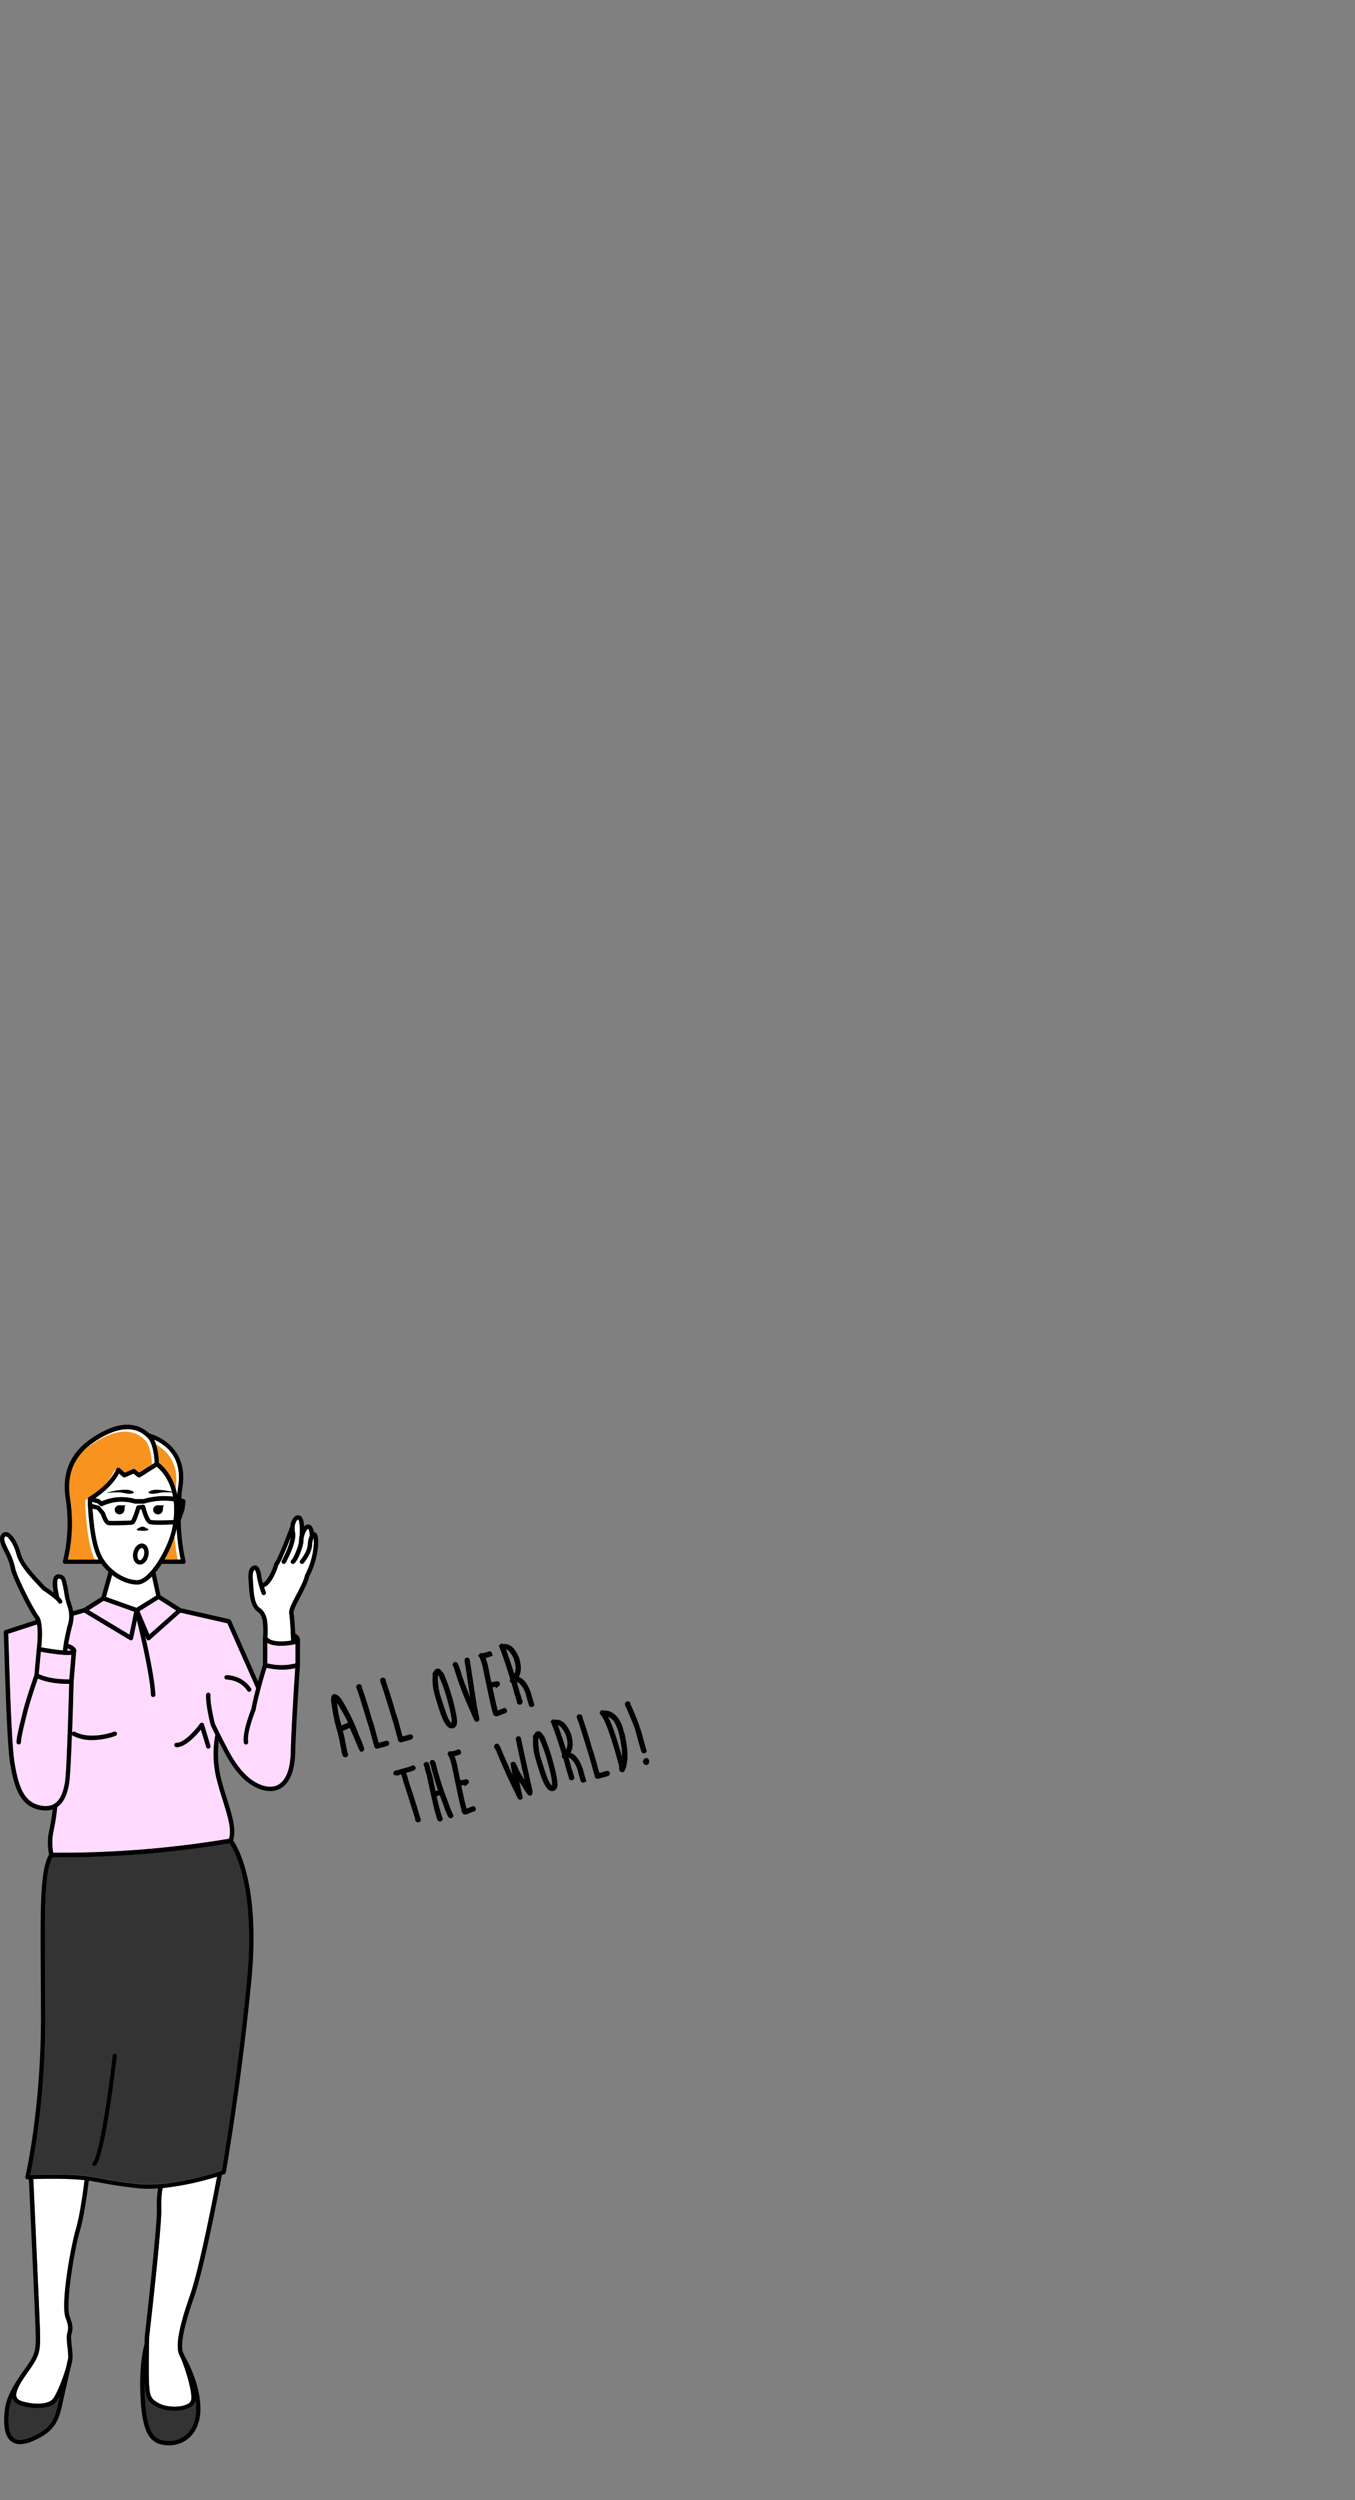 <svg xmlns="http://www.w3.org/2000/svg" xmlns:xlink="http://www.w3.org/1999/xlink" width="761.291" height="1403.857" viewBox="0 0 761.291 1403.857">
  <rect x="0" y="0" width="761.291" height="1403.857" fill="#808080" stroke="none"/>
  <g id="img_04" transform="translate(-50 -5130)">
    <g id="the_world_" data-name="the world!" transform="translate(237.014 6053.95)">
      <path d="M.81,28.3h.1q1.53.25,3.24,2.76A107.5,107.5,0,0,1,13.81,51.1a39.69,39.69,0,0,1,2.82,7.1c0,.23-.21.39-.57.49q-.58-.64-3.22-7.33c-.27-.46-1.17-2.5-2.68-6.11l-.77.1q-5.06,1.89-4.91,2.46l1,3.73,1.76,9.09a1.22,1.22,0,0,1,.39.57.963.963,0,0,1-.32.55c-.56.15-.93-.13-1.12-.83q-2-10.35-2.56-12.41c-.3-.87-.57-1.75-.82-2.64A113.247,113.247,0,0,1,0,30.92C-.08,29.34.18,28.47.81,28.3Zm.34,1.28A59,59,0,0,0,3.52,43.87a11.84,11.84,0,0,0,.54,2.36l.08.31a22.67,22.67,0,0,1,5.61-2.42V44q-.8-2.93-7-13C2,30.09,1.49,29.63,1.15,29.58Z" stroke="#000" stroke-width="2"/>
      <path d="M14.66,22.73h.1a.881.881,0,0,1,.49.28c.08.32.06.5-.07.54l.15.16Q18.84,34,20.79,41.19a57.622,57.622,0,0,1,2,6.36l2.26,8.37,5.19-1.41a.544.544,0,0,1,.37.21l.07.29c.07.26-.44.53-1.53.83L24.76,57a.794.794,0,0,1-.49-.28l-.15-.57c-.13-.45-.15-.68-.09-.7l-.41-1.13-1.89-7q-3.81-12.55-6.47-20.84l-1.14-3.1A.65.65,0,0,1,14.66,22.73Z" stroke="#000" stroke-width="2"/>
      <path d="M28.05,19.11h.09a.829.829,0,0,1,.49.29.317.317,0,0,1-.06.53l.15.16Q32.23,30.4,34.17,37.6a56.209,56.209,0,0,1,2,6.36l2.26,8.37,5.19-1.4a.39.39,0,0,1,.37.21l.08.28c.07.26-.44.54-1.53.83l-4.42,1.2a.852.852,0,0,1-.49-.28l-.16-.58c-.12-.45-.15-.68-.08-.7L37,50.73l-1.9-7q-3.8-12.57-6.45-20.86l-1.15-3.1a.66.66,0,0,1,.55-.66Z" stroke="#000" stroke-width="2"/>
      <path d="M58.25,14.25,59,14c.48-.13,1.34.77,2.59,2.7a110.243,110.243,0,0,1,4.8,14q3,11.115,2.22,13.54-.51,1.06-1.11,1.23l-.39.1q-2.61.7-5.62-7.45-1.07-3.15-2.86-9l-.49-1.83a28.54,28.54,0,0,1-1-10.88A.72.72,0,0,1,57,16Zm.83,13q3,9.69,4.38,13.15c1.39,3.07,2.59,4.46,3.6,4.19Q69,44,65.51,31.17l-.06-.2a90.49,90.49,0,0,0-5-14.23c-.86-1.14-1.38-1.69-1.58-1.63h-.09q-1.44,1.57-.28,9.26Z" stroke="#000" stroke-width="2"/>
      <path d="M75.12,7.93l.38-.1c.1,0,.23.08.4.31L80,34.68c1,4.62,1.41,6.94,1.26,7l-.16.15-.29.08c-.31.08-1.15-1.65-2.54-5.19A179.625,179.625,0,0,1,68.89,12l-.63-1.17a.852.852,0,0,1,.28-.49l.2-.05c.57-.16,1.54,2.26,2.89,7.26Q76.57,31,79.37,37h.09q-.52-2-4-25.63C75,9.15,74.86,8,75.12,7.93Z" stroke="#000" stroke-width="2"/>
      <path d="M83.24,5.33a6.5,6.5,0,0,0,2.32-.22c1.26-.41,2.12-.67,2.57-.8l.27.24.1.38a.39.39,0,0,1-.21.37c-.35.1-1.24.37-2.66.83l-1.18.21a37.661,37.661,0,0,1,1.71,5.21q1.7,8.55,2.1,10.06c0,.16,1.45,0,4.2-.52l.39.31.05.19c0,.14-.12.31-.37.52a22.83,22.83,0,0,0-4,.77q2,9.54,2.9,13l.47,1.73c.05.13.13.17.24.14h.1l3.55-1.37v.09l.16-.15.39-.1a.837.837,0,0,1,.48.28l.06.19a.852.852,0,0,1-.28.49l-1,.26-2.87,1.19a1,1,0,0,0-.32,0l-.16.15c-.66.18-1.12-.11-1.37-.87l-.44-1.63q-1.1-4-5.28-24.47l-.1-.38c-.81-3-1.52-4.86-2.14-5.62A.935.935,0,0,1,83.24,5.33Z" stroke="#000" stroke-width="2"/>
      <path d="M94.73.05h.2a3.36,3.36,0,0,0,1.88.11A6.42,6.42,0,0,1,100.52,2a18.23,18.23,0,0,1,3.22,5.42l.26,1q1.69,6.3-1.18,10.12,4.5-.13,7.6,8.67l1,3.66c.15.54.4,1.33.74,2.37l-.23.27-.29.08-.46-.18c-.41-1.27-.71-2.22-.88-2.86l-.93-3.46a15.29,15.29,0,0,0-4.22-6.81,4.45,4.45,0,0,0-3.08-.71h-.09c.43,1.36.74,2.37.92,3.05l1,3.65c1,3.14,1.54,4.91,1.65,5.33v.19a.63.63,0,0,1-.47.54,1.3,1.3,0,0,1-.59-.25l-.08-.7q-1.29-4-1.65-5.33l-1.56-5.77a.61.61,0,0,1-.68-.23l-.08-.29c.06-.29.19-.46.38-.51Q96.8,6.18,94.43.45Zm1.14,1.14q2.47,6.87,5.76,17.12,3.06-3.57,1.54-9.19l-.36-1.35A15.24,15.24,0,0,0,99,1.9a4.75,4.75,0,0,0-2.79-.79Z" stroke="#000" stroke-width="2"/>
      <path d="M45.06,68.37l.38.26.07.24c.07.27-.79.65-2.58,1.13l-2.7.73c-.09,0-.16.16-.19.41l1.38,4.35a2.714,2.714,0,0,0,.08.7Q46.3,90.5,48,96.79a.66.66,0,0,1,.17.24.45.45,0,0,0,0,.27l.25.55c0,.25-.1.39-.2.41l-.38.11a1.126,1.126,0,0,1-.48-.24c0-.11-.08-.42-.15-.94q-.55-2.06-6.48-20.53c-.55-2-1.11-3.87-1.69-5.5h-.22l-.29.08-3,1.09a1.09,1.09,0,0,1-.49-.66c0-.1.07-.25.29-.44h.82q1.8-.68,2.55-.87l3.94-1.07a19.72,19.72,0,0,0,2.42-.92Z" stroke="#000" stroke-width="2"/>
      <path d="M55.75,65.32h.19c.24-.06.54.27.89,1,.35,1.57.64,2.77.86,3.58a169.772,169.772,0,0,0,5.8,17.62,77.158,77.158,0,0,0,3.19,8v.1a.377.377,0,0,1-.21.36l-.29.08q-.76.21-3.41-7.64-1.68-4.32-2-5.44c-.07,0-.11,0-.13-.07-1.16.38-2,.65-2.57.79l-1,.26q1.4,5.89,1.92,7.84c.44,1.65,1,3.53,1.72,5.62l-.31.39c-.44.13-.75-.1-.9-.68s-.72-2.54-1.61-5.55Q55.54,81.34,53.79,73l-.08-.29a14.832,14.832,0,0,0-.48-1.41,3.23,3.23,0,0,0-.09-.7l-.36-.94c-.1-.62-.23-1.24-.39-1.85a7.706,7.706,0,0,0-.36-.94l.31-.39.29-.08c.19-.05.41.27.67,1,.24,1.14.39,1.85.47,2.14.21.77.64,2.23,1.29,4.39.9,4.61,1.55,7.63,1.94,9.08l1.44-.39c.42-.12,1.05-.32,1.9-.62l-.11-.39c-1.11-3.11-2.29-7-3.52-11.52-.15-.53-.43-1.69-.84-3.49a2.13,2.13,0,0,1-.43-.81Z" stroke="#000" stroke-width="2"/>
      <path d="M65.76,60.45a6.27,6.27,0,0,0,2.32-.21c1.26-.41,2.12-.68,2.57-.8l.27.24.1.38a.39.39,0,0,1-.21.37c-.35.09-1.24.37-2.66.82L67,61.47a38.58,38.58,0,0,1,1.71,5.21q1.69,8.53,2.1,10c0,.16,1.44,0,4.2-.51l.39.31v.19c0,.14-.12.31-.38.51A22.169,22.169,0,0,0,71,78q1.95,9.52,2.9,13l.47,1.73c0,.12.13.17.24.14h.1l3.55-1.37v.1l.17-.15.38-.11a.829.829,0,0,1,.49.29l.05.19a.819.819,0,0,1-.28.49l-1,.25-2.87,1.2a.74.74,0,0,0-.32,0l-.16.15c-.66.17-1.12-.12-1.37-.87L73,91.4q-1.08-4-5.27-24.46l-.1-.39q-1.22-4.47-2.14-5.61C65.46,60.84,65.55,60.68,65.76,60.45Z" stroke="#000" stroke-width="2"/>
      <path d="M104,52.07l.29-.08a.39.39,0,0,1,.37.21q4.59,21.19,6.45,29.21c.1,1.21,0,1.84-.21,1.91l-.19.05c-.33.09-1.38-1.34-3.12-4.31a82.93,82.93,0,0,1-4.92-8.27h-.1q2.25,11.36,3.11,14.53l-.24.27-.29.08q-.39.1-1.65-3.06Q98.71,73.27,92.31,58a6.36,6.36,0,0,1-.74-1.24.794.794,0,0,1,.28-.49l.38-.11c.29-.07,1.13,1.66,2.54,5.2Q99.59,72.3,101,75.27l2.37,4.93h.09q-2.64-12.92-2.55-13.65l.45-.23c.32-.09,1,1.09,1.88,3.52q1.08,2.21,4.92,8.26l1.69,2.84.17-.14q-4.08-17.4-6.24-28.44Z" stroke="#000" stroke-width="2"/>
      <path d="M114.67,49.4l.77-.21c.48-.13,1.34.77,2.59,2.7a110.24,110.24,0,0,1,4.8,14q3,11.1,2.22,13.54-.51,1.06-1.11,1.23l-.39.1q-2.61.7-5.62-7.46-1.07-3.13-2.86-9l-.49-1.83a28.55,28.55,0,0,1-1-10.88.71.71,0,0,1-.2-.36Zm.83,13q3,9.69,4.38,13.15c1.39,3.06,2.6,4.46,3.6,4.19q1.93-.52-1.55-13.41l-.06-.19a90.489,90.489,0,0,0-5-14.23c-.86-1.14-1.38-1.69-1.58-1.64h-.09c-1,1-1,4.13-.28,9.26Z" stroke="#000" stroke-width="2"/>
      <path d="M123.84,42.58h.19a3.32,3.32,0,0,0,1.89.11,6.36,6.36,0,0,1,3.7,1.89A18.13,18.13,0,0,1,132.84,50l.26,1q1.71,6.3-1.18,10.12,4.5-.14,7.61,8.68l1,3.65c.15.54.4,1.34.75,2.38L141,76l-.29.07-.46-.18c-.41-1.27-.7-2.22-.87-2.86l-.94-3.46a15.18,15.18,0,0,0-4.21-6.8,4.42,4.42,0,0,0-3.08-.72h-.1c.44,1.36.75,2.37.93,3l1,3.65q1.47,4.71,1.64,5.33l.06.2a.64.64,0,0,1-.48.54,1.23,1.23,0,0,1-.58-.26l-.09-.7q-1.29-4-1.65-5.33l-1.55-5.77a.61.61,0,0,1-.69-.23l-.07-.28c.06-.29.18-.47.37-.52q-4-13.07-6.42-18.79ZM125,43.72q2.48,6.87,5.76,17.12,3.06-3.57,1.54-9.19l-.36-1.34a15,15,0,0,0-3.86-5.87,4.59,4.59,0,0,0-2.79-.79Z" stroke="#000" stroke-width="2"/>
      <path d="M138.57,39.64h.09a.852.852,0,0,1,.49.28.317.317,0,0,1-.06.53l.15.17q3.49,10.29,5.45,17.51a57.619,57.619,0,0,1,2,6.36L149,72.82l5.19-1.4a.39.39,0,0,1,.37.21l.08.29c.07.25-.44.53-1.53.83l-4.43,1.19a.837.837,0,0,1-.48-.28l-.16-.58c-.12-.45-.15-.68-.09-.7l-.4-1.12-1.9-7q-3.81-12.57-6.46-20.85L138,40.3a.65.65,0,0,1,.57-.66Z" stroke="#000" stroke-width="2"/>
      <path d="M151.22,37.45l.58-.15a6.32,6.32,0,0,0,2.59.43,9.44,9.44,0,0,1,5.15,3.77,19.3,19.3,0,0,1,2.33,4.83l.78,2.89A3.149,3.149,0,0,0,163,50q1.92,9.67,1.46,12.29.29,1.06-.64,5.64a6.8,6.8,0,0,1-1,2.25q-.72,0-.78-.21l-.1-.38a2.69,2.69,0,0,0,.11-1.48,1.48,1.48,0,0,1-.34-.52c0-.21.05-.32.11-.34-.29-.82-.5-1.48-.64-2Q154.65,41.38,151,38.13l-.05-.19C150.91,37.85,151,37.68,151.22,37.45Zm1.54,1.13v.1q3.69,5.66,9.24,26.18l.11.38.67,2.09c.64-1.93.83-4.93.55-9q-.37-3.3-1.34-8-2-7.55-4.43-9.53A6.84,6.84,0,0,0,152.76,38.58Z" stroke="#000" stroke-width="2"/>
      <path d="M165.67,32.36a.867.867,0,0,1,.48.28v.51a109.708,109.708,0,0,1,6.32,16.14q.54,2,2.8,10l-.24.27-.29.08c-.13,0-.3-.13-.51-.38q-2-6.91-2.88-10.26l-.4-1.13a.82.82,0,0,0,0-.41q-.73-2.68-5.83-14.31C165,32.74,165.22,32.48,165.67,32.36Zm10.17,31.91a.62.62,0,0,1,.85.49c.1.8-.08,1.27-.55,1.39a1,1,0,0,1-.9-.68c-.11-.37.1-.77.6-1.2Z" stroke="#000" stroke-width="2"/>
    </g>
    <g id="people_04" transform="translate(50 5930)">
      <path d="M138.36,58.24a60.3,60.3,0,0,1-6.89,17.44h9.15a116.8,116.8,0,0,1-2.26-17.44ZM117.29,26.86l-2.31-1.8a1.23,1.23,0,0,0-1.24-.15l-4.6,2-2.74-2.47a1.24,1.24,0,0,0-1.94.41c-4.11,9.18-15.34,15.67-15.45,15.73a1.22,1.22,0,0,0-.61,1.09v3.77a1.13,1.13,0,0,0,.11.48c.34,6.36,1.34,18.34,4.29,26.08a26.181,26.181,0,0,0,1.71,3.67H77.23a91.2,91.2,0,0,0,1.29-33.89C75.97,25.9,81.9,14.68,97.18,6.48S119.4,4.83,121.71,7c3.61,3.35,4.16,12,4.25,14.4Zm21.38,12.56c-2.16-11.16-8.35-16.58-10.26-18-.06-2-.43-8.38-2.72-13,5.63,2.38,15.94,9.09,13.6,25.75C139.04,36,138.85,37.7,138.67,39.42Z" transform="translate(-39.097 0.031)" fill="#fff"/>
      <path d="M78.94,75.68a66.18,66.18,0,0,0,5.7-12.83,116.631,116.631,0,0,0,1.74,12.83Z" transform="translate(13.433 0.031)" fill="#f7931e"/>
      <path d="M94.6,41.79c-1.75-10.89.49-19.59,7-26.62A45.93,45.93,0,0,1,111.84,7.9c15.22-8.16,22.23-1.65,24.53.49,3.39,3.15,4.09,10.94,4.23,13.89l-7.23,4.58-2.31-1.8a1.23,1.23,0,0,0-1.24-.15l-4.6,2-2.74-2.47a1.24,1.24,0,0,0-1.94.41c-.1.24-.21.47-.33.7h-.22a1.22,1.22,0,0,0-.86.7,28.41,28.41,0,0,1-5.4,7.75,50,50,0,0,1-8.64,6.6,1.2,1.2,0,0,0-.59.92c-.51.32-.81.49-.83.5a1.23,1.23,0,0,0-.61,1.08c0,.14,0,.8.05,1.84v1.94a1.3,1.3,0,0,0,.11.48c.34,6.34,1.33,18.33,4.24,26.08a21.651,21.651,0,0,0,1,2.25H93.33a91.2,91.2,0,0,0,1.27-33.9Z" transform="translate(-55.177 0.031)" fill="#f7931e"/>
      <path d="M79.666,11.05c5.69,3.15,13.1,10.11,11.1,24.54v.38c-2.62-8.84-7.71-13.29-9.41-14.57a39.631,39.631,0,0,0-1.69-10.35Z" transform="translate(7.987 0.031)" fill="#f7931e"/>
      <path d="M91,96.7l3.45-12.32c4.52,3.47,9.71,5.39,14.12,5.39,2.64,0,5.49-1.77,8.25-4.56l2.38,10.73-11,6.88Z" transform="translate(-31.447 0.031)" fill="#fff"/>
      <path d="M106.71,87.32c-7.25,0-17.39-6.18-21.13-16.16-2.58-6.89-3.61-17.62-4-24.08l2.57.67,2.14,2.66c.72,2.24,2.18,5.76,4.22,6,.33,0,1.77.06,3.6.06,3.91,0,9.63-.12,10.48-.55,1.31-.65,3-6.17,3.67-8.31l.84-.12c.74,2.87,2.28,7.58,4.52,8.32,1.76.59,9,.38,13.14.19-.09.57-.18,1.14-.29,1.73C124.2,69.68,113.41,87.32,106.71,87.32ZM111.77,58c-1.1-.65-2.14-1.1-3.29-.5-.2.1-2.23,1.1-2,1.51s1.2.36,3.34.48c1.6.09,3.07-.12,3.2-.48S111.9,58.11,111.77,58Zm.92,11.33a3.9,3.9,0,0,0-2.73-2.57c-2.36-.49-4.74,1.67-5.43,4.94s.61,6.21,3,6.71a3.05,3.05,0,0,0,.67.07c2.13,0,4.14-2.05,4.76-5a7.49,7.49,0,0,0-.27-4.12Z" transform="translate(-29.587 0.031)" fill="#fff"/>
      <path d="M98.849,76.05c-.85-.18-1.5-1.85-1.08-3.82s1.52-3.06,2.37-3.06a.44.44,0,0,1,.16,0,1.51,1.51,0,0,1,1,1,5,5,0,0,1,.09,2.83C100.969,75,99.7,76.23,98.849,76.05Z" transform="translate(-20.436 0.031)" fill="#fff"/>
      <path d="M12.73,120.54a1.22,1.22,0,0,1,.07.17h-.06C12.74,120.66,12.73,120.6,12.73,120.54Z" transform="translate(153.223 0.031)" fill="red"/>
      <path d="M79.71,104.66l10.73-6.69,9.96,6.36L85.26,117.76Z" transform="translate(-1.357 0.031)" fill="#ffdaff"/>
      <path d="M23.024,106.27c.53,3,.92,11.86,1,14.92-4.49.72-10.87,1-13.31-1.79a56.469,56.469,0,0,0,0-7.65c-.37-6.58-3.81-8.56-4-8.65-3.28-2.15-3.68-8.63-4-13.36,0-.91-.11-1.75-.17-2.51-.35-3.83.35-5.09.66-5.46a.83.83,0,0,1,.51-.3,9.86,9.86,0,0,1,1.16,4.1,68.64,68.64,0,0,0,2.61,9.28,1.222,1.222,0,1,0,2.31-.8s-.44-1.26-.94-2.84c3.86-1.24,7-8.92,8-12.31,1.71-2.4,4.89-10.22,7-15.71-.54,4.16-3.61,10.59-5,13.13a1.21,1.21,0,0,0,.58,1.68,1.19,1.19,0,0,0,.58.15,1.21,1.21,0,0,0,1.07-.64c.66-1.21,6.4-12,5.22-17.08-.74-3.23.33-6.19,1.36-7,.28-.22.39-.16.45-.13.75.55,1.11,5,.74,9.26a12.36,12.36,0,0,0-.31,2.51c0,2.89-3.06,10-4.19,10.89a1.23,1.23,0,0,0,.8,2.19,1.24,1.24,0,0,0,.75-.26c2-1.55,5.13-9.45,5.13-12.82,0-3,1.88-6.55,2.65-6.58.38.19.86,1.89.92,3.78a15.21,15.21,0,0,0-1.14,5.17c-.2,4-4.11,8.65-4.15,8.7a1.221,1.221,0,1,0,1.87,1.57c.1-.23,4.44-5.37,4.68-10.17a13.16,13.16,0,0,1,.8-4c.58,3.2-.15,12.08-4.65,20.64a1,1,0,0,0-.11.31c-.71,3.2-2.91,7.35-4.85,11C24.564,100.19,22.6,103.88,23.024,106.27Z" transform="translate(139.469 0.031)" fill="#fff"/>
      <path d="M126.593,53.53c-5.18.23-11.54.34-12.71-.05-.8-.31-2.32-3.95-3.18-7.63a1.21,1.21,0,0,0-1.35-.93l-2.72.36a1.21,1.21,0,0,0-1,.95,45.721,45.721,0,0,1-2.79,7.49c-1.94.26-11.15.41-12.6.25-.46-.24-1.57-2.4-2.23-4.52a1.31,1.31,0,0,0-.22-.4l-2.53-3.15a1.21,1.21,0,0,0-.65-.41l-3.71-1V43.26l2.87.75,1.6,1.38a1.24,1.24,0,0,0,1.34.18,25.36,25.36,0,0,1,17.89-1.4,1.12,1.12,0,0,0,.4.07h4.84a1,1,0,0,0,.34-.05,39.16,39.16,0,0,1,16.5-1.19,46.291,46.291,0,0,1-.09,10.53Zm-27.64-8.15a12,12,0,0,1-2-.06h-.11a3.51,3.51,0,0,0-.55,0h0a2.65,2.65,0,0,0-2.62,2,2.53,2.53,0,0,0,2.07,3,2.7,2.7,0,0,0,3-1.45c.44-.59.32-2,.47-2.66s1.03-.92-.26-.83Zm21.58,0a12,12,0,0,1-2-.06h-.12a3.29,3.29,0,0,0-.54,0h0a2.65,2.65,0,0,0-2.62,2,2.53,2.53,0,0,0,2.07,3,2.7,2.7,0,0,0,3-1.45c.44-.59.32-2,.47-2.66s1.05-.92-.26-.83Z" transform="translate(-29.09 0.031)" fill="#fff"/>
      <path d="M126.23,117.87l-22.88-13.73,8.37-5.32,17.18,6.15Z" transform="translate(-53.497 0.031)" fill="#ffdaff"/>
      <path d="M77,43.87v0Z" transform="translate(24.753 0.031)" fill="red"/>
      <path d="M12.73,134V122.5c4.61,2.66,12.51,1.41,15.85.71v10.86A31.4,31.4,0,0,1,12.73,134Z" transform="translate(137.443 0.031)" fill="#ffdaff"/>
      <path d="M111.7,38.37c2.07.91,4.74-.11,7.49-.39a32.891,32.891,0,0,1,5.51.14q.27,1.1.48,2.31a41.28,41.28,0,0,0-16.6,1.4h-4.52a27.5,27.5,0,0,0-18.83,1.22l-1.21-1a1.18,1.18,0,0,0-.5-.25l-2-.54c3.46-2.35,9.86-7.31,13.36-13.86l2.13,1.91a1.21,1.21,0,0,0,1.31.21l4.65-2,2.42,1.88a1.22,1.22,0,0,0,1.4.07l9.27-5.87a24.25,24.25,0,0,1,5.91,7.34,30.62,30.62,0,0,1,2.65,6.79,36.48,36.48,0,0,0-9.49-1.12C112.7,36.77,110.61,37.9,111.7,38.37ZM99.48,36.53A35.17,35.17,0,0,0,87.8,38.34a44.41,44.41,0,0,1,7.57-.36c2.75.28,5.42,1.3,7.49.39,1.05-.47-1.05-1.6-3.4-1.84Z" transform="translate(-27.947 0.031)" fill="#fff"/>
      <path d="M140.95,126.68h-.22a10.639,10.639,0,0,1-2.06.12,11.478,11.478,0,0,1,.14-1.35,8.07,8.07,0,0,1,2.14,1.23Z" transform="translate(-100.867 0.031)" fill="#ffdaff"/>
      <path d="M155.82,143c-2.86.06-11,0-17.21-3l1.14-12.6a125.238,125.238,0,0,0,13.62,1.81h1.61a12.538,12.538,0,0,0,2-.13Z" transform="translate(-116.837 0.031)" fill="#ffdaff"/>
      <path d="M15.709,214.68l.14-.09c4.48-3.17,5.91-9.29,6.6-13.62.53-3.34,1.07-15.06,1.5-27a1.25,1.25,0,0,0,.54.62,22.91,22.91,0,0,0,10.79,2.46,39.84,39.84,0,0,0,13.12-2.39,1.22,1.22,0,0,0,.7-1.58,1.24,1.24,0,0,0-1.59-.7c-.12.05-12.89,4.9-21.91.06a1.24,1.24,0,0,0-1.66.5h0c.49-13.73.83-27.42.87-28.69l1.47-16.82a1.61,1.61,0,0,0,.08-.59c0-1.71-2.56-3.17-4.52-3.8.73-4.33,2-9.3,2-9.37a21.58,21.58,0,0,0,1-6.5l6-1.68,25.6,15.36a1.217,1.217,0,0,0,1.82-.8l2.15-10.37c2.41,9.89,7.39,31.38,7.92,42.06a1.22,1.22,0,0,0,1.22,1.16h.06a1.23,1.23,0,0,0,1.16-1.28c-.41-8.29-3.34-22.52-5.8-33.3l.83,2a1.27,1.27,0,0,0,.86.72,1.24,1.24,0,0,0,.27,0,1.22,1.22,0,0,0,.81-.31l17.2-15.23,26.34,6,16.18,36.41c-1,3.93-2.06,8.12-2.7,11.68-.57,1.4-5.13,12.93-4.24,18.92a1.22,1.22,0,0,0,1.21,1h.18a1.23,1.23,0,0,0,1-1.39c-.83-5.59,4.08-17.63,4.13-17.75a1.17,1.17,0,0,0,.07-.25,229.18,229.18,0,0,1,6.16-23.71,36.941,36.941,0,0,0,8.71,1.07,30.45,30.45,0,0,0,7.42-.87c-.47,6.89-2.16,32.44-2.54,47.42-.23,9.07-2.53,15.25-6.66,17.87-2.89,1.84-6.69,1.82-11-.06-9.81-4.28-15.63-15.53-18.76-21.57l-.53-1c-2.82-5.42-5.31-10.61-5.69-11.41-.3-1.17-2.78-11.17-2.48-16.12a1.222,1.222,0,0,0-2.44-.15c-.34,5.62,2.46,16.53,2.58,17a1.43,1.43,0,0,0,.08.22s1.05,2.22,2.57,5.28a57,57,0,0,0,.92,25.77c1,4,2.18,7.67,3.3,11.26,2.71,8.69,5.06,16.25,3.39,21.34a572.278,572.278,0,0,1-98.76,7.84,31.13,31.13,0,0,1,.21-12.16,115,115,0,0,0,2.12-13.46Zm95.08-71.63c8.26.47,11.51,6,11.65,6.27a1.21,1.21,0,0,0,1.06.62,1.17,1.17,0,0,0,.6-.16,1.2,1.2,0,0,0,.47-1.65c-.16-.29-4-7-13.64-7.52a1.222,1.222,0,0,0-.14,2.44Zm-28.21,38c5.11.12,11.06-6.43,13.84-9.87l3,9.8a1.22,1.22,0,0,0,1.17.87,1.1,1.1,0,0,0,.35-.05,1.23,1.23,0,0,0,.82-1.52L98.1,168.19a1.24,1.24,0,0,0-1-.85,1.2,1.2,0,0,0-1.19.49c-2.18,3-8.75,10.77-13.14,10.77h-.11a1.23,1.23,0,0,0-.08,2.45Z" transform="translate(16.474 0.031)" fill="#ffdaff"/>
      <path d="M155.96,125.84h0l-1.32,14.61c-.49,1.42-4.63,13.28-6.35,20.2l-.37,1.48c-1.78,7.18-3.33,13.37-3.33,16.16a1.23,1.23,0,0,0,2.45,0c0-2.49,1.65-9.14,3.25-15.57l.37-1.48c1.46-5.87,4.7-15.4,5.89-18.83,5.92,2.64,13,3,16.63,3h1c-.2,7.84-1.31,48.63-2.34,55.12-1,6.11-2.8,10-5.6,12-2.08,1.47-4.67,1.89-7.94,1.28C148.17,212,145.61,202,143.52,190.09c-1.62-9.19-2.67-43.66-3.24-62.19-.15-4.9-.27-8.69-.35-10.55L156.11,112C156.76,115.9,156.44,121.94,155.96,125.84Z" transform="translate(-135.357 0.031)" fill="#ffdaff"/>
      <path d="M140.932,62.73c.9.12,4.07,3.45,5.86,10.2,1.59,6,7.81,12.63,12.34,17.47.77.81,1.48,1.58,2.13,2.28a1.1,1.1,0,0,0,.23.2c7.34,4.82,8.54,6.72,8.64,6.9a1.22,1.22,0,0,0,2.27-.89,6.55,6.55,0,0,0-1.73-2.15,1.55,1.55,0,0,0,0-.22L170,92.99c-.68-3.61-.43-5.84.11-6.44a.37.37,0,0,1,.36-.11c1.4.11,1.53.44,2.1,2.93.08.34.16.71.25,1.09.26,1.07.46,2.27.68,3.54a42.419,42.419,0,0,0,1.91,8,16.46,16.46,0,0,1,0,11c-.09.37-1.52,6.1-2.22,10.75h0c-.16,1.07-.28,2.07-.34,3-3.94-.33-9.15-1.17-12.22-1.73.31-2.94.9-10.24-.27-14.8v-.13h0a7.26,7.26,0,0,0-1.18-2.61c-2.79-3.55-12.44-22.46-13.28-27.23a36.31,36.31,0,0,0-3.68-9.68c-.68-1.38-1.31-2.69-1.81-3.94-.76-1.94-.62-3.15-.24-3.64A.73.73,0,0,1,140.932,62.73Z" transform="translate(-137.469 0.031)" fill="#fff"/>
      <path d="M76.461,552.1a21.91,21.91,0,0,0,8.91,1.68,18.48,18.48,0,0,0,8.61-1.8,5.86,5.86,0,0,0,3.22-4,39.663,39.663,0,0,1,.29,4.62c0,6.08-1.8,11-5.21,14.21a14.31,14.31,0,0,1-10.57,3.85c-6.67-.4-11.5-2.26-12.81-22.72-.23-3.53-.31-6.78-.3-9.73a8.356,8.356,0,0,0,.07,1.38C69.151,546.94,70.6,549.29,76.461,552.1Z" transform="translate(12.662 0.031)" fill="#333"/>
      <path d="M55,242.75a575,575,0,0,0,95.79-7.87c1.09,1.62,4.16,6.76,6.75,16.5,3,11.1,5.88,30.62,3,60.51-5.21,54-13.08,100.59-14.16,106.85-4.42,1.48-29.55,9.52-47.64,7.45-9.72-1.12-15.33-2.16-19.84-3-2.81-.52-5.28-1-8.13-1.35h0c-2.12-.27-4.46-.49-7.31-.64-9.78-.51-20.08-.23-24.29-.08H38.8c1.64-7.62,8.47-42.18,8.47-87.91,0-9.76-.06-18.89-.11-27-.23-34.45-.36-55.55,4.23-63.53ZM73.99,416a1.25,1.25,0,0,0,.8.29,1.21,1.21,0,0,0,.92-.42c5.25-6.1,11.11-55.86,11.76-61.52a1.223,1.223,0,0,0-2.43-.28c-2.52,21.91-7.58,56-11.18,60.2A1.23,1.23,0,0,0,73.99,416Z" transform="translate(-21.777 0.031)" fill="#333"/>
      <path d="M163.749,423.64c2.27.12,4.19.28,5.94.47-.52,4.34-2.45,19.41-4.95,27.89-2.69,9.12-8.71,41.87-5.62,49.68,1.83,4.64,1.43,6.21,1,7.87a10.669,10.669,0,0,0-.43,2.82,52.52,52.52,0,0,0,.42,5.43,47,47,0,0,1,.42,6.22c-.1.45-.51,2.3-1.2,5.34-1.65,5.63-4.72,13.78-7.24,17.39-1.19,1.71-3.7,2.41-5.59,2.69-5.41.79-12.18-.73-13.93-2.12s-2.44-3.68,2.59-11.47l1.15-1.7,1-1.46c6.84-9.59,7.71-11.28,7.37-23.35-.31-10.85-3.32-76-3.77-85.83C145.639,423.36,154.959,423.17,163.749,423.64Z" transform="translate(-122.206 0.031)" fill="#fff"/>
      <path d="M165.126,551.85c3.45-.51,5.88-1.75,7.24-3.7a25.336,25.336,0,0,0,1.61-2.7c-.13.6-.26,1.2-.39,1.78-2.23,10.33-3.45,16-15.83,21.21-4.24,1.77-7.4,1.93-9.4.46-2.65-1.95-3.61-6.89-2.88-14.68a27.649,27.649,0,0,1,1.94-7.74,5.42,5.42,0,0,0,1.91,2.76c2,1.55,7.15,2.86,12.19,2.86a23.8,23.8,0,0,0,3.61-.25Z" transform="translate(-140.463 0.031)" fill="#333"/>
      <path d="M63.8,440.57c-.16-7.16.47-10.66.8-12a160.769,160.769,0,0,0,30.52-6.42c-1.79,9.58-9.7,51-15.3,67-6.44,18.44-8.2,28.79-5.69,33.56,2.1,4,7.15,19.11,6.52,24.56a3.45,3.45,0,0,1-2,2.53c-4,2.19-11.61,1.82-15.28.06-5-2.42-6-4-6.41-10.51s0-25.7,0-26.88C57.3,509.27,64.022,450.67,63.8,440.57Z" transform="translate(26.851 0.031)" fill="#fff"/>
      <path d="M118.633,38.37c-2.07.91-4.74-.11-7.49-.39a44.41,44.41,0,0,0-7.57.36,35.17,35.17,0,0,1,11.68-1.81C117.6,36.77,119.7,37.9,118.633,38.37Z" transform="translate(-43.74 0.031)"/>
      <path d="M113.4,48.76a2.7,2.7,0,0,1-3,1.45,2.53,2.53,0,0,1-2.07-3,2.65,2.65,0,0,1,2.62-2h0a3.51,3.51,0,0,1,.55,0h.11a12,12,0,0,0,2,.06c1.29-.09.35.07.2.72S113.84,48.17,113.4,48.76Z" transform="translate(-43.806 0.031)"/>
      <path d="M91.82,48.76a2.7,2.7,0,0,1-3,1.45,2.53,2.53,0,0,1-2.07-3,2.65,2.65,0,0,1,2.62-2h0a3.291,3.291,0,0,1,.54,0h.12a12,12,0,0,0,2,.06c1.29-.09.35.07.2.72S92.26,48.17,91.82,48.76Z" transform="translate(-0.646 0.031)"/>
      <path d="M98.677,59.52c-2.14-.12-3.08,0-3.34-.48s1.8-1.41,2-1.51c1.15-.6,2.19-.15,3.29.5.13.08,1.35.74,1.25,1S100.277,59.61,98.677,59.52Z" transform="translate(-18.444 0.031)"/>
      <path d="M99.1,78.51a3.051,3.051,0,0,1-.67-.07c-2.36-.5-3.67-3.45-3-6.71s3.07-5.43,5.43-4.94a3.9,3.9,0,0,1,2.73,2.57,7.49,7.49,0,0,1,.24,4.15C103.269,76.46,101.269,78.51,99.1,78.51Zm2.23-8.28a1.51,1.51,0,0,0-1-1,.44.44,0,0,0-.16,0c-.85,0-2,1.23-2.37,3.06s.23,3.64,1.08,3.82,2.17-1.11,2.59-3.11a5,5,0,0,0-.14-2.77Z" transform="translate(-20.515 0.031)"/>
      <path d="M61.7,178.62h.11c4.39,0,11-7.75,13.14-10.77a1.2,1.2,0,0,1,1.19-.49,1.24,1.24,0,0,1,1,.85l3.63,12.09a1.23,1.23,0,0,1-.82,1.52,1.1,1.1,0,0,1-.35.05,1.22,1.22,0,0,1-1.17-.87l-3-9.8c-2.78,3.44-8.73,10-13.84,9.87a1.23,1.23,0,0,1,.08-2.45Z" transform="translate(37.436 0.031)"/>
      <path d="M38.844,140.61c9.65.55,13.48,7.23,13.64,7.52a1.2,1.2,0,0,1-.47,1.65,1.17,1.17,0,0,1-.6.16,1.21,1.21,0,0,1-1.06-.62c-.14-.24-3.39-5.8-11.65-6.27a1.222,1.222,0,1,1,.14-2.44Z" transform="translate(88.56 0.031)"/>
      <path d="M3.739,60.31c2.73.37,6.2,5.64,7.88,12,1.44,5.42,7.41,11.78,11.77,16.42.73.78,1.42,1.52,2,2.2,2,1.31,3.57,2.43,4.81,3.38l-.16-.86c-.55-2.93-.88-6.78.69-8.53a2.81,2.81,0,0,1,2.39-.91c3.23.27,3.71,2.38,4.27,4.83l.25,1c.28,1.16.49,2.4.71,3.72a41.08,41.08,0,0,0,1.8,7.6,17.68,17.68,0,0,1,.88,3.49l5.98-1.65,10-6.35,3.92-14a29,29,0,0,1-4-4.54H36.539a1.24,1.24,0,0,1-1-.49,1.2,1.2,0,0,1-.19-1.07,89.29,89.29,0,0,0,1.63-34.39c-2.75-17.06,3.58-29.09,19.91-37.85,11.15-6,20-5.77,27.1.63,2.7.73,21.81,6.7,18.59,29.55-.33,2.33-.57,4.62-.75,6.85a16.61,16.61,0,0,1,1.67.56,1.22,1.22,0,0,1,.74,1.3l-.5,3.8c0,.37-.31,1.56-2.21,6.59a111,111,0,0,0,2.72,23,1.22,1.22,0,0,1-1.18,1.54h-12.2a49.9,49.9,0,0,1-3.5,4.87l2.79,12.77,11.37,7.23,27.4,6.22a1.23,1.23,0,0,1,.84.7l15.17,34.25c1.33-4.75,2.51-8.54,2.78-9.39v-15a.429.429,0,0,1,0-.11v-.08a43,43,0,0,0,0-7.72c-.29-5.13-2.62-6.6-2.78-6.7-4.37-2.87-4.81-10.06-5.14-15.3-.05-.88-.1-1.7-.17-2.44-.32-3.55.09-5.93,1.25-7.27a3.28,3.28,0,0,1,2.33-1.16c2.66-.16,3.42,4.36,3.62,6.28a27.548,27.548,0,0,0,.84,3.6c1.71-.59,4.76-5.2,6.41-10.89a1.25,1.25,0,0,1,.22-.41c1.88-2.39,6.96-15.58,8.84-20.58a8.24,8.24,0,0,1,2.47-5.48,2.78,2.78,0,0,1,3.05-.4c.67.34,1.95,1.56,2.22,6,.07-.07.13-.16.2-.22a2.89,2.89,0,0,1,2.25-.9c1.93.18,2.68,2.4,3,4.27.63,0,1.59.34,2.09,2.21.98,3.84-.08,13.82-4.68,22.7-.81,3.5-3,7.55-5,11.48-1.9,3.57-4.06,7.63-3.78,9.19.4,2.27.71,7.46.9,11.38,2.62,1.35,2.92,3.44,2.66,4.59V135h0c0,.32-2.22,31.79-2.66,49.08-.25,9.91-2.94,16.78-7.78,19.87a11.46,11.46,0,0,1-6.21,1.75,17.84,17.84,0,0,1-7.13-1.59c-10.61-4.63-16.69-16.38-19.95-22.69l-.52-1c-.47-.89-.92-1.77-1.36-2.63a57.53,57.53,0,0,0,1.42,21.46c1,3.91,2.16,7.59,3.27,11.15,2.85,9.15,5.32,17.09,3.33,22.94,2.55,3.62,15.47,24.95,10.27,78.8-5.61,57.86-14.25,107.24-14.33,107.73a1.25,1.25,0,0,1-.8.95l-1.46.49c-1.16,6.26-9.67,51.6-15.64,68.68-6,17.27-7.94,27.61-5.84,31.62.27.51.58,1.17.91,1.94.74,1.25,8.55,14.84,8.55,29,0,8.56-3.26,13.42-6,16a16.69,16.69,0,0,1-11.42,4.54h-1c-8.79-.52-13.81-4.66-15.11-25-1.26-19.52,1.68-30.31,2.14-31.85,0-2.15.07-3.6.07-3.81a.49.49,0,0,1,0-.12c.07-.61,7.08-61.66,6.86-71.66a56.131,56.131,0,0,1,.69-11.83c-1.84.12-3.67.19-5.47.19a59.224,59.224,0,0,1-6.74-.36c-9.82-1.13-15.47-2.18-20-3-2.41-.45-4.5-.84-6.75-1.17-.53,4.43-2.45,19.51-5,28.27-3.29,11.18-8.2,41.73-5.69,48.09,2.13,5.38,1.59,7.5,1.11,9.37a8.319,8.319,0,0,0-.35,2.22,51.774,51.774,0,0,0,.4,5.17,45.088,45.088,0,0,1,.42,6.69,30.881,30.881,0,0,1-1.25,5.7c-.77,3.43-1.87,8.34-3.26,14.47-.27,1.16-.51,2.27-.74,3.34-2.24,10.41-3.72,17.28-17.28,23a18.209,18.209,0,0,1-6.94,1.64,8,8,0,0,1-4.85-1.46c-3.43-2.53-4.69-8-3.86-16.88.7-7.44,4.37-13.58,8-19,.77-1.22,1.62-2.45,2.5-3.68,6.64-9.3,7.24-10.48,6.92-21.87-.3-10.84-3.32-76.1-3.77-85.81h-.74a1.23,1.23,0,0,1-1.25-1.51c.09-.37,8.75-37.53,8.75-88.91,0-9.75-.05-18.88-.11-26.94-.22-35.07-.36-56.49,4.69-65a32.66,32.66,0,0,1,.11-13.69A113.336,113.336,0,0,0,29.579,216a12.191,12.191,0,0,1-3.94.62,17.3,17.3,0,0,1-3.12-.3c-11.7-2.16-14.61-13.42-16.78-25.77-1.64-9.36-2.71-43.95-3.28-62.53-.18-6-.31-10.3-.39-11.42a1.21,1.21,0,0,1,.84-1.24l17.24-5.66a3.68,3.68,0,0,0-.42-.74c-3.05-3.87-12.84-23-13.77-28.31a33.8,33.8,0,0,0-3.37-9c-.69-1.43-1.35-2.78-1.88-4.13-1.35-3.43-.51-5.25.11-6a3.13,3.13,0,0,1,2.92-1.21Zm98-16.44h0v0Zm-51.86,60.27,22.86,13.73L75.389,105l-17.18-6.15ZM82.6,7c-2.31-2.14-9.32-8.65-24.53-.48s-21.21,19.42-18.66,35.3a91.2,91.2,0,0,1-1.29,33.89H55.4A26.179,26.179,0,0,1,53.689,72c-2.91-7.75-3.91-19.73-4.24-26.08a1.13,1.13,0,0,1-.11-.48V41.68a1.22,1.22,0,0,1,.61-1.09c.11-.06,11.34-6.55,15.45-15.73a1.24,1.24,0,0,1,1.94-.41l2.74,2.47,4.6-2a1.23,1.23,0,0,1,1.24.15l2.31,1.8,8.67-5.49C86.739,18.93,86.209,10.32,82.6,7Zm4.5,29.56a36.48,36.48,0,0,1,9.49,1.12,30.619,30.619,0,0,0-2.65-6.79,24.25,24.25,0,0,0-5.91-7.34l-9.29,5.84a1.22,1.22,0,0,1-1.4-.07l-2.42-1.88-4.65,2a1.21,1.21,0,0,1-1.31-.21l-2.13-1.91c-3.5,6.55-9.9,11.51-13.36,13.86l2,.54a1.18,1.18,0,0,1,.5.25l1.21,1a27.5,27.5,0,0,1,18.83-1.22H80.6a41.28,41.28,0,0,1,16.6-1.4q-.21-1.22-.48-2.31a32.89,32.89,0,0,0-5.51-.04c-2.75.28-5.42,1.3-7.49.39-1.07-.49,1.02-1.62,3.38-1.86Zm-6,7.69a1,1,0,0,1-.34.05h-4.89a1.12,1.12,0,0,1-.4-.07,25.36,25.36,0,0,0-17.89,1.4,1.24,1.24,0,0,1-1.34-.18l-1.6-1.38-2.87-.75v1.23l3.71,1a1.21,1.21,0,0,1,.65.41l2.61,3.09a1.31,1.31,0,0,1,.22.4c.66,2.12,1.77,4.28,2.23,4.52,1.45.16,10.66,0,12.6-.25a45.718,45.718,0,0,0,2.73-7.49,1.21,1.21,0,0,1,1-.95l2.72-.36a1.21,1.21,0,0,1,1.35.93c.86,3.68,2.38,7.32,3.18,7.63,1.17.39,7.53.28,12.71.05a46.29,46.29,0,0,0,.1-10.53,39.16,39.16,0,0,0-16.47,1.22Zm5.48-35.83c2.29,4.6,2.66,11,2.72,13,1.91,1.44,8.1,6.86,10.26,18,.16-1.72.37-3.47.62-5.25C102.519,17.51,92.209,10.8,86.579,8.42Zm14.93,67.26a116.8,116.8,0,0,1-2.26-17.44,60.3,60.3,0,0,1-6.89,17.44Zm-4.65-18c.11-.59.2-1.16.29-1.73-4.19.19-11.38.4-13.14-.19-2.24-.74-3.78-5.45-4.52-8.32l-.84.12c-.63,2.14-2.36,7.66-3.67,8.31-.85.43-6.57.55-10.48.55-1.83,0-3.27,0-3.6-.06-2-.23-3.5-3.75-4.22-6l-2.14-2.66-2.57-.67c.4,6.46,1.43,17.19,4,24.08,3.74,10,13.88,16.16,21.13,16.16,6.71.05,17.5-17.59,19.76-29.55Zm-11.5,27.49c-2.76,2.79-5.61,4.56-8.25,4.56-4.41,0-9.6-1.92-14.12-5.39L59.539,96.7l17.12,6.12,11.08-6.88ZM89.069,98l-10.73,6.69,5.55,13.1,15.14-13.46Zm77.44-2.49c1.94-3.66,4.14-7.81,4.85-11a1,1,0,0,1,.11-.31c4.5-8.57,5.27-17.45,4.65-20.65a13.16,13.16,0,0,0-.8,4c-.24,4.8-4.53,9.94-4.72,10.15a1.22,1.22,0,1,1-1.86-1.58c0-.05,3.95-4.74,4.15-8.7a15.21,15.21,0,0,1,1.14-5.17c-.06-1.89-.54-3.59-.92-3.78-.77,0-2.65,3.56-2.65,6.58,0,3.37-3.16,11.27-5.13,12.82a1.24,1.24,0,0,1-.75.26,1.227,1.227,0,0,1-.8-2.19c1.13-.88,4.19-8,4.19-10.89a12.36,12.36,0,0,1,.31-2.51c.37-4.3,0-8.71-.74-9.26-.06,0-.17-.09-.45.13-1,.81-2.1,3.77-1.36,7,1.18,5.11-4.56,15.87-5.22,17.08a1.21,1.21,0,0,1-1.07.64,1.19,1.19,0,0,1-.58-.15,1.21,1.21,0,0,1-.49-1.66c1.38-2.54,4.45-9,5-13.13-2.13,5.49-5.31,13.31-7,15.71-1,3.39-4.13,11.07-8,12.31.5,1.58.93,2.81.94,2.84a1.222,1.222,0,1,1-2.31.8,68.637,68.637,0,0,1-2.61-9.28,9.86,9.86,0,0,0-1.16-4.1.83.83,0,0,0-.51.3c-.31.37-1,1.63-.66,5.46.06.76.12,1.6.17,2.51.29,4.73.69,11.21,4,13.36.14.09,3.58,2.07,4,8.65a56.468,56.468,0,0,1,0,7.65c2.44,2.81,8.82,2.51,13.31,1.79-.12-3.06-.51-11.91-1-14.92C162.059,103.88,164.019,100.19,166.509,95.51Zm-.57,25v.18H166a1.221,1.221,0,0,0-.06-.15Zm.07,2.67c-3.34.7-11.24,2-15.85-.71V134a31.4,31.4,0,0,0,15.85,0ZM81.319,539.55a9.657,9.657,0,0,0-.07-1.38c0,3,.07,6.2.3,9.73,1.31,20.46,6.14,22.32,12.81,22.72a14.31,14.31,0,0,0,10.57-3.85c3.41-3.21,5.21-8.13,5.21-14.21a39.662,39.662,0,0,0-.29-4.62,5.86,5.86,0,0,1-3.22,4,18.48,18.48,0,0,1-8.61,1.8,21.91,21.91,0,0,1-8.91-1.68C83.249,549.29,81.8,546.94,81.319,539.55Zm2.44-27c0,1.18-.42,20.32,0,26.88s1.38,8.09,6.41,10.51c3.67,1.76,11.31,2.13,15.28-.06a3.45,3.45,0,0,0,2-2.53c.63-5.45-4.42-20.57-6.52-24.56-2.51-4.77-.75-15.12,5.69-33.56,5.6-16,13.51-57.45,15.3-67a160.769,160.769,0,0,1-30.52,6.42c-.33,1.33-1,4.83-.8,12,.26,10.02-6.46,68.62-6.86,71.86Zm-76.82,34A27.65,27.65,0,0,0,5,554.29c-.73,7.79.23,12.73,2.88,14.68,2,1.47,5.16,1.31,9.4-.46,12.38-5.18,13.6-10.88,15.83-21.21.13-.58.26-1.18.39-1.78a25.341,25.341,0,0,1-1.61,2.7c-1.36,2-3.79,3.19-7.24,3.7a23.792,23.792,0,0,1-3.61.25c-5,0-10.23-1.31-12.19-2.86a5.42,5.42,0,0,1-1.91-2.83Zm15.53-37.14c.34,12.07-.53,13.76-7.37,23.35l-1,1.46-1.15,1.7c-5,7.79-4.2,10.2-2.59,11.47s8.52,2.91,13.93,2.12c1.89-.28,4.4-1,5.59-2.69,2.52-3.61,5.59-11.76,7.24-17.39.69-3,1.1-4.89,1.2-5.34a47,47,0,0,0-.42-6.22,52.524,52.524,0,0,1-.42-5.43,10.67,10.67,0,0,1,.43-2.82c.42-1.66.82-3.23-1-7.87-3.09-7.81,2.93-40.56,5.62-49.68,2.5-8.48,4.43-23.55,4.95-27.89-1.75-.19-3.67-.35-5.94-.47-8.83-.47-18.11-.28-22.83-.13.44,9.73,3.45,74.91,3.76,85.76Zm2.88-203.07c0,8.06.11,17.19.11,27,0,45.73-6.83,80.29-8.47,87.91h.37c4.21-.15,14.51-.43,24.29.08,2.85.15,5.19.37,7.31.64h0c2.85.37,5.32.83,8.13,1.35,4.51.85,10.12,1.89,19.84,3,18.09,2.07,43.22-6,47.64-7.45,1.08-6.26,8.95-52.82,14.16-106.85,2.89-29.89,0-49.41-3-60.51-2.59-9.74-5.66-14.88-6.75-16.5a575,575,0,0,1-95.79,7.87h-3.63c-4.57,7.84-4.44,28.94-4.21,63.39Zm4.53-66a572.283,572.283,0,0,0,98.76-7.84c1.67-5.09-.68-12.65-3.39-21.34-1.12-3.59-2.28-7.3-3.3-11.26a57,57,0,0,1-.92-25.77c-1.52-3.06-2.55-5.25-2.57-5.28a1.43,1.43,0,0,1-.08-.22c-.12-.46-2.92-11.37-2.58-17a1.222,1.222,0,0,1,2.44.15c-.3,4.95,2.18,14.95,2.48,16.12.38.8,2.87,6,5.69,11.41l.53,1c3.13,6,8.95,17.29,18.76,21.57,4.3,1.88,8.1,1.9,11,.06,4.13-2.62,6.43-8.8,6.66-17.87.38-15,2.07-40.53,2.54-47.42a30.451,30.451,0,0,1-7.42.87,36.94,36.94,0,0,1-8.74-1.08c-1.12,3.63-4.69,15.48-6.16,23.71a1.17,1.17,0,0,1-.07.25c0,.12-5,12.16-4.13,17.75a1.23,1.23,0,0,1-1,1.39h-.18a1.22,1.22,0,0,1-1.21-1c-.89-6,3.67-17.52,4.24-18.92.64-3.56,1.65-7.75,2.7-11.68l-16.19-36.44-26.39-6-17.11,15.22a1.22,1.22,0,0,1-.81.31,1.241,1.241,0,0,1-.27,0,1.27,1.27,0,0,1-.86-.72l-.83-2c2.46,10.78,5.39,25,5.8,33.3a1.23,1.23,0,0,1-1.16,1.28h-.06a1.22,1.22,0,0,1-1.22-1.16c-.53-10.68-5.51-32.17-7.92-42.06l-2.17,10.38a1.217,1.217,0,0,1-1.82.8l-25.6-15.36-6,1.68a21.58,21.58,0,0,1-1,6.5c0,.07-1.26,5-2,9.37,2,.63,4.48,2.09,4.52,3.8a1.61,1.61,0,0,1-.08.59l-1.41,16.83c0,1.27-.38,15-.87,28.69h0a1.24,1.24,0,0,1,1.66-.5c9,4.84,21.79,0,21.91-.06a1.24,1.24,0,0,1,1.59.7,1.22,1.22,0,0,1-.7,1.58,39.84,39.84,0,0,1-13.2,2.38A22.91,22.91,0,0,1,40.9,174.6a1.25,1.25,0,0,1-.54-.62c-.43,11.93-1,23.65-1.5,27-.69,4.33-2.12,10.45-6.6,13.62l-.14.09a115,115,0,0,1-2.08,13.46,31.13,31.13,0,0,0-.16,12.15Zm10-113.57h.22a8.07,8.07,0,0,0-2.14-1.18c-.06.48-.11.93-.14,1.35a10.639,10.639,0,0,0,2.03-.21Zm-3.27,2.51h-.06a125.235,125.235,0,0,1-13.62-1.81L21.739,140c6.23,2.93,14.35,3,17.21,3l1.16-13.85a12.542,12.542,0,0,1-2,.13c-.46.01-.99-.01-1.53-.04Zm-32-11.89c.08,1.86.2,5.65.35,10.55.57,18.53,1.62,53,3.24,62.19,2.09,11.9,4.65,21.91,14.81,23.78,3.27.61,5.86.19,7.94-1.28,2.8-2,4.63-5.9,5.6-12,1-6.49,2.14-47.28,2.34-55.12h-1c-3.62,0-10.71-.38-16.63-3-1.19,3.43-4.43,13-5.89,18.83L15,162.82c-1.6,6.43-3.25,13.08-3.25,15.57a1.23,1.23,0,0,1-2.45,0c0-2.79,1.55-9,3.33-16.16l.37-1.48c1.72-6.92,5.86-18.78,6.35-20.2l1.32-14.61h0c.48-3.9.8-9.94.18-13.81ZM3.029,66.67c.5,1.25,1.13,2.56,1.81,3.94a36.31,36.31,0,0,1,3.58,9.61c.84,4.77,10.49,23.68,13.28,27.23a7.26,7.26,0,0,1,1.18,2.61h0v.13c1.17,4.56.58,11.86.27,14.8,3.07.56,8.28,1.4,12.22,1.73.06-.88.18-1.88.34-3h0c.7-4.65,2.13-10.38,2.22-10.75a16.46,16.46,0,0,0,0-11,42.42,42.42,0,0,1-1.91-8c-.22-1.27-.42-2.47-.68-3.54-.09-.38-.17-.75-.25-1.09-.57-2.49-.7-2.82-2.1-2.93a.37.37,0,0,0-.36.11c-.54.6-.79,2.83-.11,6.44l.67,3.53a1.555,1.555,0,0,1,0,.22,6.55,6.55,0,0,1,1.73,2.15,1.22,1.22,0,0,1-2.27.89c-.1-.18-1.3-2.08-8.64-6.9a1.1,1.1,0,0,1-.23-.2c-.65-.7-1.36-1.47-2.13-2.28C17.119,85.53,10.9,78.91,9.309,72.9c-1.79-6.75-5-10.08-5.86-10.2a.73.73,0,0,0-.71.3c-.38.48-.52,1.69.24,3.63Z" transform="translate(0.015 0.031)"/>
      <path d="M124.527,354.1a1.223,1.223,0,0,1,2.43.28c-.65,5.66-6.51,55.42-11.76,61.52a1.21,1.21,0,0,1-.92.42,1.25,1.25,0,0,1-.8-.29,1.23,1.23,0,0,1-.13-1.73C116.947,410.12,122.017,376,124.527,354.1Z" transform="translate(-61.264 0.031)"/>
    </g>
  </g>
</svg>
